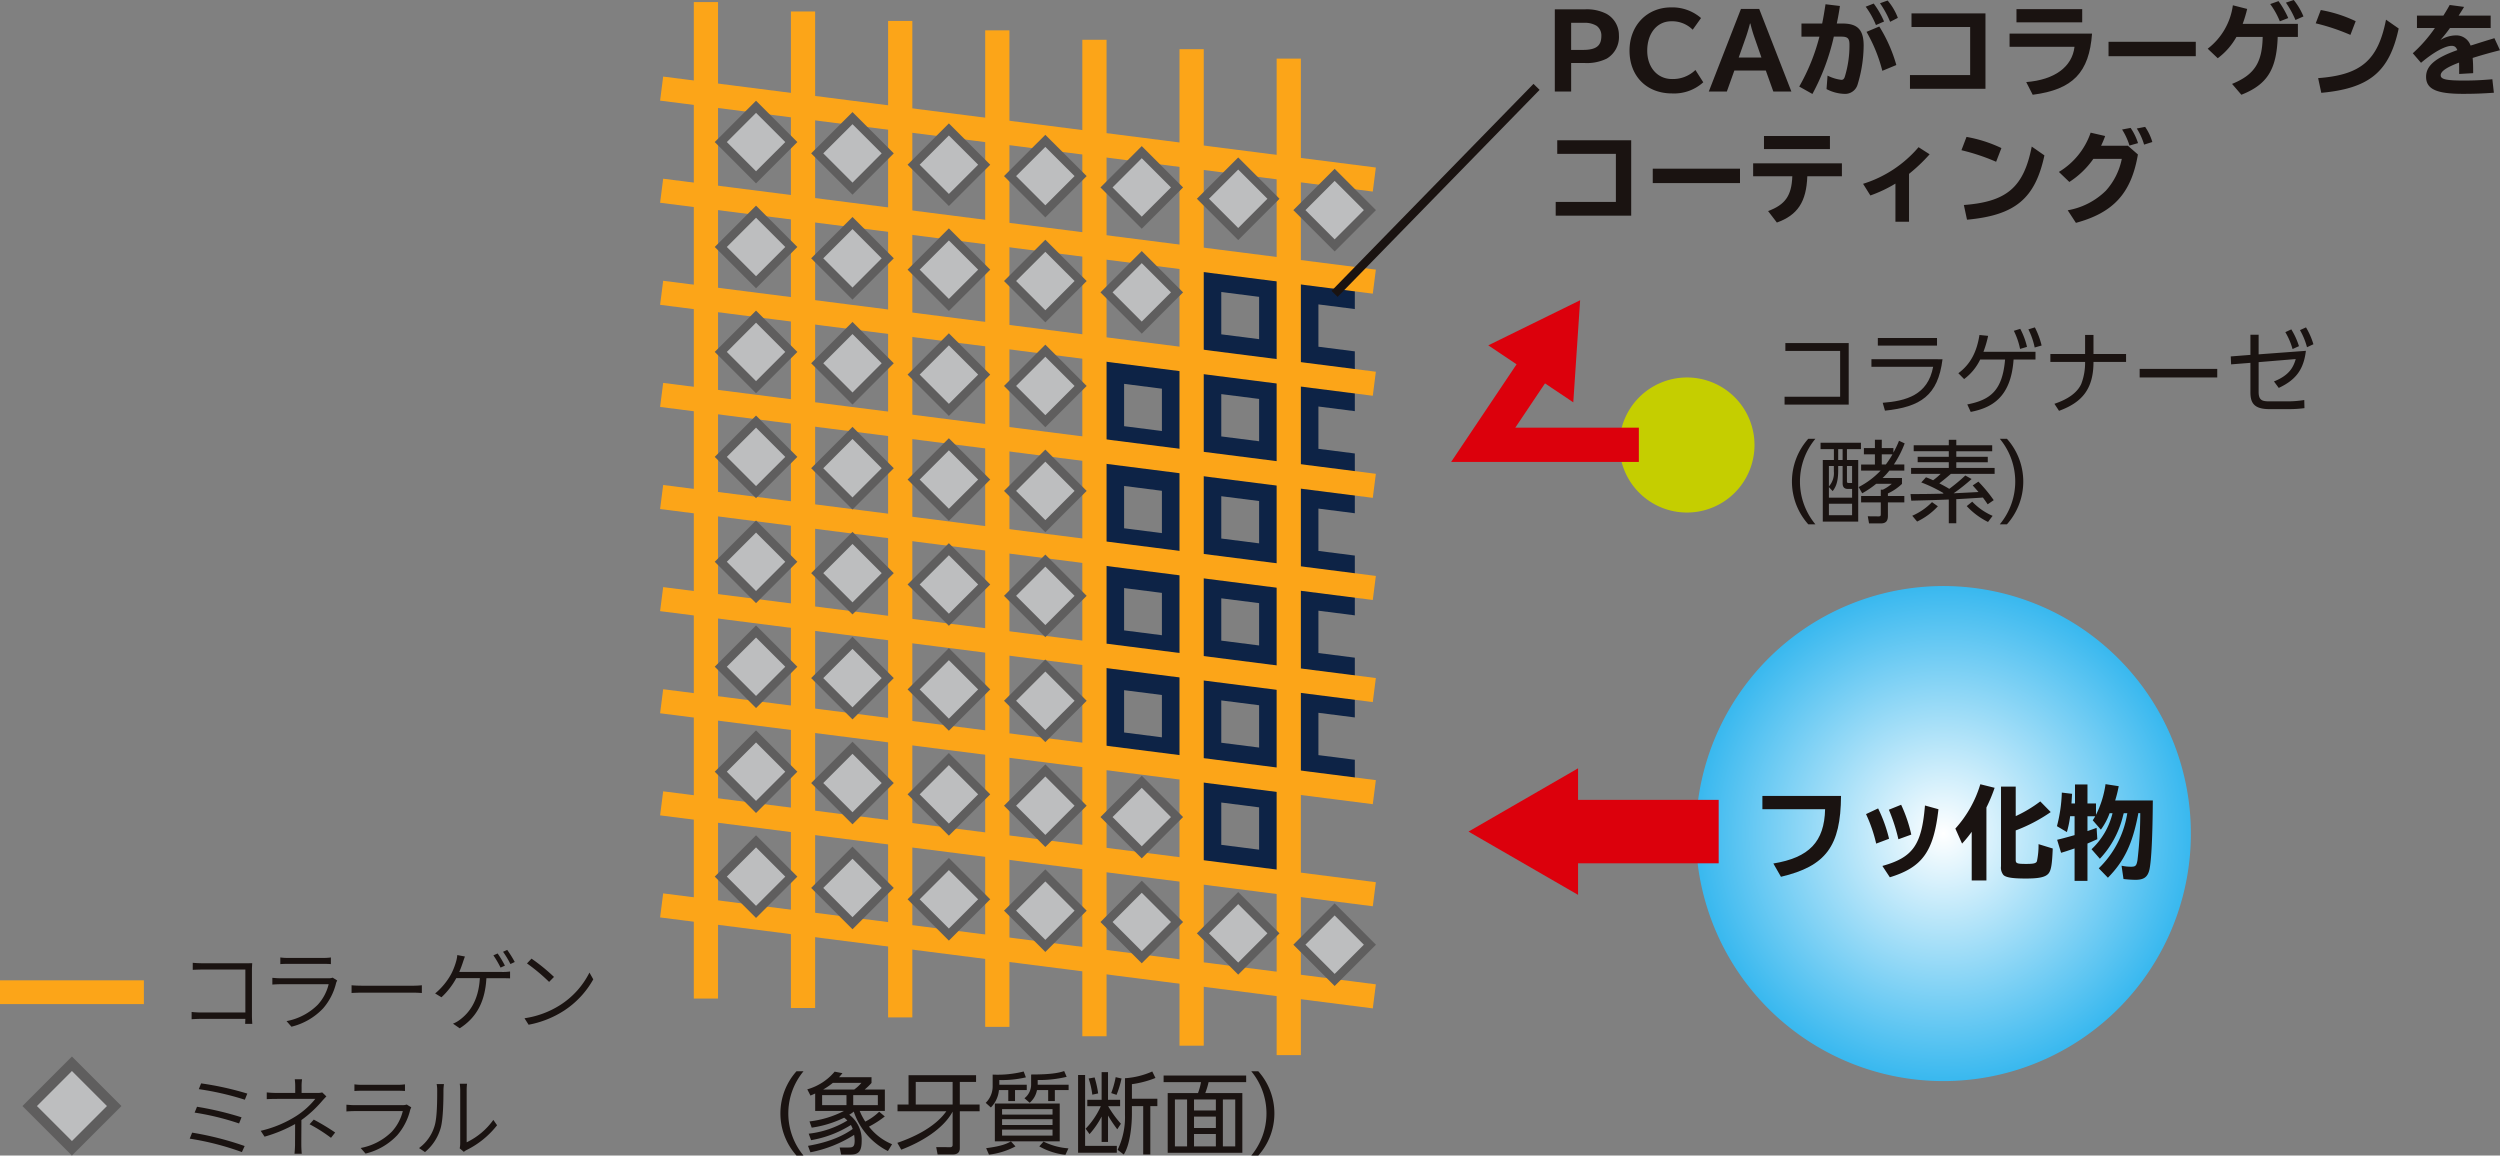 <svg xmlns="http://www.w3.org/2000/svg" xmlns:xlink="http://www.w3.org/1999/xlink" width="540" height="249.597" viewBox="0 0 540 249.597"><rect x="0" y="0" width="540" height="249.597" fill="#808080" stroke="none"/><defs><clipPath id="a"><rect width="56.241" height="145.416" fill="none"/></clipPath><radialGradient id="b" cx="0.5" cy="0.5" r="0.5" gradientTransform="translate(0)" gradientUnits="objectBoundingBox"><stop offset="0" stop-color="#fff"/><stop offset="1" stop-color="#38b8ef"/></radialGradient></defs><g transform="translate(-935.433 -697.733)"><g transform="translate(1104.001 929.077)"><path d="M1000.411,800.361a13.657,13.657,0,0,1,0-18.2h1.516a14.258,14.258,0,0,0,0,18.2Z" transform="translate(-996.938 -782.108)" fill="#1a1311"/><path d="M999.209,798.219c5.029-.88,7.85-2.36,9.656-3.645a4.477,4.477,0,0,0-.386-.863,23.713,23.713,0,0,1-8.6,3.281l-.518-1.4a20.484,20.484,0,0,0,8.348-2.842,4.38,4.38,0,0,0-.691-.614,23.539,23.539,0,0,1-7.005,2.152l-.48-1.346a21.755,21.755,0,0,0,7.449-2.264h-6.221v-3.763c-.595.271-.614.271-1.017.441l-.69-1.343a11.97,11.97,0,0,0,5.912-3.821l1.688.329c-.288.362-.441.537-.729.863h7.005v1.247a11.767,11.767,0,0,1-1.477,1.42h4.358v4.626h-5.432a12.967,12.967,0,0,0,1.209,2.3,12.1,12.1,0,0,0,3-2.13l1.209,1.019a21.116,21.116,0,0,1-3.418,2.2,12.225,12.225,0,0,0,4.993,3.8l-.9,1.48a14.83,14.83,0,0,1-7.373-8.523,6.9,6.9,0,0,1-.978.672,6.743,6.743,0,0,1,2.686,5.6c0,2.439-.729,3.012-2.494,3.012h-1.94l-.326-1.532h1.941c.956,0,1.3-.192,1.3-1.5a7.965,7.965,0,0,0-.115-1.228,27.2,27.2,0,0,1-9.442,3.763Zm8.313-10.96h-5.262v2.171h5.262Zm-2.938-2.648a15.521,15.521,0,0,1-2.091,1.439h6.7a8.157,8.157,0,0,0,1.554-1.439Zm9.713,2.648h-5.317v2.171h5.317Z" transform="translate(-993.251 -782.059)" fill="#1a1311"/><path d="M1006.154,797.08c2.9-1,7.945-3.091,10.576-6.814h-10.538v-1.461h2.379v-6.334h14.586v1.458h-3.51v4.876h4.278v1.461h-4.278v7.885c0,.425-.017,1.441-1.535,1.441h-3.261l-.31-1.592,3.092.019a.45.45,0,0,0,.461-.48v-7.2c-2.014,3.725-6.7,6.547-11.094,8.217Zm3.974-13.15v4.876h7.965V783.93Z" transform="translate(-980.896 -781.57)" fill="#1a1311"/><path d="M1016.056,785.1h5.931v1.151h-2.535v2.382h-1.458v-2.382h-2.017a6.114,6.114,0,0,1-1.746,3.763l-1.113-1a4.97,4.97,0,0,0,1.5-3.511v-2.59a23.008,23.008,0,0,0,6.7-.672l.48,1.266a22.265,22.265,0,0,1-5.739.575Zm-2.842,13.706c3.377-.441,4.435-.962,5.355-1.458l.979,1.072a16.344,16.344,0,0,1-5.72,1.784Zm15.893-1.477h-14.013v-8.159h14.013Zm-1.554-6.95h-10.9v1.17h10.9Zm0,2.171h-10.9v1.247h10.9Zm0,2.245h-10.9v1.3h10.9Zm-3.207-9.694h6.682v1.151h-2.976v2.382h-1.442v-2.382h-2.417a4.729,4.729,0,0,1-1.576,2.746l-1.132-.981a3.684,3.684,0,0,0,1.441-2.916v-2.209c4.048,0,5.835-.3,7.14-.745l.537,1.247a25.511,25.511,0,0,1-6.257.69Zm1.266,12.284a14.47,14.47,0,0,0,5.374,1.458l-.649,1.4a14.662,14.662,0,0,1-5.646-1.825Z" transform="translate(-968.773 -782.143)" fill="#1a1311"/><path d="M1021.916,782.943v15.3h6.852v1.48h-8.37V782.943Zm6.948,11.728a32.829,32.829,0,0,1-2-2.974v5.7h-1.381V791.91a18.338,18.338,0,0,1-2.612,3.8l-.841-1.17a17.039,17.039,0,0,0,3.28-4.856h-2.919V788.3h3.092v-5.986h1.381V788.3h2.612v1.384H1026.9a23.154,23.154,0,0,0,2.746,3.782Zm-5.394-7.485a17.426,17.426,0,0,0-.787-3.492l1.285-.23a22.907,22.907,0,0,1,.768,3.453Zm4.086-.345a19.582,19.582,0,0,0,.962-3.434l1.266.288a21.387,21.387,0,0,1-1.074,3.533Zm4.473,1.228h5.493v1.595H1036V800.1h-1.535V789.663h-2.439v1.708c0,2.65-.46,6.816-1.765,8.735l-1.324-1a16.241,16.241,0,0,0,1.592-7.564v-7.907a17.318,17.318,0,0,0,5.893-1.458l.691,1.4a21.265,21.265,0,0,1-5.087,1.343Z" transform="translate(-956.101 -782.082)" fill="#1a1311"/><path d="M1044.972,783.921h-8.121a15.524,15.524,0,0,1-.713,2.36h8.006v12.9h-16.123v-12.9h6.544a13.182,13.182,0,0,0,.652-2.36h-8.08V782.5h17.833Zm-12.766,3.744h-2.628V797.8h2.628Zm6.218,0h-4.719v2.379h4.719Zm0,3.7h-4.719v2.458h4.719Zm0,3.763h-4.719V797.8h4.719Zm4.185-7.466h-2.669V797.8h2.669Z" transform="translate(-944.366 -781.523)" fill="#1a1311"/><path d="M1034.048,800.361a14.259,14.259,0,0,0,0-18.2h1.516a13.65,13.65,0,0,1,0,18.2Z" transform="translate(-932.34 -782.108)" fill="#1a1311"/></g><g transform="translate(1078.015 697.733)"><g transform="translate(93.818 51.016)"><g clip-path="url(#a)"><g transform="translate(0.001 4.786)"><path d="M1035.75,725.367l8.171,1.041v9.14l-8.171-1.041v-9.14m-6.4-7.274v22.052l20.977,2.678V720.768l-20.977-2.675Z" transform="translate(-1008.354 -718.093)" fill="#0d2346"/><path d="M1035.75,733.413l8.171,1.044v9.14l-8.171-1.044v-9.14m-6.4-7.274v22.055l20.977,2.678V728.817l-20.977-2.678Z" transform="translate(-1008.354 -704.087)" fill="#0d2346"/><path d="M1035.75,741.46l8.171,1.041v9.14l-8.171-1.042v-9.14m-6.4-7.274v22.055l20.977,2.675V736.864l-20.977-2.678Z" transform="translate(-1008.354 -690.08)" fill="#0d2346"/><path d="M1035.75,749.507l8.171,1.041v9.14l-8.171-1.041v-9.14m-6.4-7.274v22.055l20.977,2.675V744.908l-20.977-2.675Z" transform="translate(-1008.354 -676.072)" fill="#0d2346"/><path d="M1035.75,757.554l8.171,1.041v9.14l-8.171-1.041v-9.14m-6.4-7.274v22.052l20.977,2.677V752.955l-20.977-2.675Z" transform="translate(-1008.354 -662.065)" fill="#0d2346"/><path d="M1028.093,732.606l8.167,1.041v9.14l-8.167-1.041v-9.14m-6.405-7.274v22.052l20.978,2.678V728.007l-20.978-2.675Z" transform="translate(-1021.688 -705.492)" fill="#0d2346"/><path d="M1028.093,740.652l8.167,1.044v9.14l-8.167-1.044v-9.14m-6.405-7.274v22.054l20.978,2.678V736.055l-20.978-2.677Z" transform="translate(-1021.688 -691.486)" fill="#0d2346"/><path d="M1028.093,748.7l8.167,1.041v9.143l-8.167-1.044V748.7m-6.405-7.274v22.055l20.978,2.675V744.1l-20.978-2.678Z" transform="translate(-1021.688 -677.479)" fill="#0d2346"/><path d="M1028.093,756.746l8.167,1.042v9.14l-8.167-1.041v-9.14m-6.405-7.274v22.055l20.978,2.675V752.147l-20.978-2.675Z" transform="translate(-1021.688 -663.471)" fill="#0d2346"/><path d="M1035.75,765.6l8.171,1.044v9.14l-8.171-1.044V765.6m-6.4-7.271v22.052l20.977,2.678V761l-20.977-2.675Z" transform="translate(-1008.354 -648.057)" fill="#0d2346"/><path d="M1043.407,726.343l8.167,1.042v9.14l-8.167-1.042v-9.14M1037,719.069v22.055l20.977,2.675V721.744L1037,719.069Z" transform="translate(-995.031 -716.394)" fill="#0d2346"/><path d="M1043.407,734.39l8.167,1.042v9.14l-8.167-1.042v-9.14M1037,727.116v22.052l20.977,2.678V729.791L1037,727.116Z" transform="translate(-995.031 -702.386)" fill="#0d2346"/><path d="M1043.407,742.434l8.167,1.044v9.14l-8.167-1.042v-9.143M1037,735.163v22.052l20.977,2.678V737.838L1037,735.163Z" transform="translate(-995.031 -688.379)" fill="#0d2346"/><path d="M1043.407,750.483l8.167,1.042v9.143l-8.167-1.044v-9.14M1037,743.209v22.054l20.977,2.678V745.887L1037,743.209Z" transform="translate(-995.031 -674.373)" fill="#0d2346"/><path d="M1043.407,758.53l8.167,1.041v9.14l-8.167-1.042v-9.14M1037,751.256V773.31l20.977,2.675V753.934L1037,751.256Z" transform="translate(-995.031 -660.366)" fill="#0d2346"/></g></g></g><path d="M1069.084,797.387a53.466,53.466,0,1,1,53.463,53.466A53.466,53.466,0,0,1,1069.084,797.387Z" transform="translate(-845.367 -617.336)" fill="url(#b)"/><g transform="translate(0 0.448)"><g transform="translate(0 16.094)"><rect width="5.235" height="155.188" transform="translate(0 5.193) rotate(-82.728)" fill="#fca518"/><rect width="5.235" height="155.188" transform="translate(0 27.252) rotate(-82.73)" fill="#fca518"/><rect width="5.235" height="155.188" transform="translate(0 49.301) rotate(-82.728)" fill="#fca518"/><rect width="5.235" height="155.187" transform="translate(0 71.36) rotate(-82.732)" fill="#fca518"/><rect width="5.235" height="155.188" transform="translate(0 93.409) rotate(-82.728)" fill="#fca518"/><rect width="5.235" height="155.188" transform="translate(0 115.466) rotate(-82.728)" fill="#fca518"/><rect width="5.235" height="155.188" transform="translate(0 137.523) rotate(-82.73)" fill="#fca518"/><rect width="5.235" height="155.187" transform="translate(0 159.577) rotate(-82.732)" fill="#fca518"/><rect width="5.235" height="155.189" transform="translate(0 181.623) rotate(-82.727)" fill="#fca518"/></g><rect width="5.235" height="215.242" transform="translate(7.277)" fill="#fca518"/><rect width="5.235" height="215.248" transform="translate(28.255 2.031)" fill="#fca518"/><rect width="5.235" height="215.237" transform="translate(49.249 4.074)" fill="#fca518"/><rect width="5.235" height="215.248" transform="translate(70.222 6.105)" fill="#fca518"/><rect width="5.235" height="215.24" transform="translate(91.2 8.145)" fill="#fca518"/><rect width="5.235" height="215.245" transform="translate(112.192 10.176)" fill="#fca518"/><rect width="5.235" height="215.242" transform="translate(133.173 12.213)" fill="#fca518"/></g><g transform="translate(136.779 36.463)"><rect width="10.773" height="10.773" transform="translate(1.303 8.919) rotate(-44.974)" fill="#bdbebf"/><path d="M1046.284,728.885l-8.921-8.927,8.921-8.921,8.924,8.921Zm-6.309-8.927,6.309,6.315,6.312-6.315-6.312-6.309Z" transform="translate(-1037.363 -711.037)" fill="#5f5e5e"/><g transform="translate(0 158.663)"><rect width="10.774" height="10.774" transform="translate(1.303 8.925) rotate(-44.987)" fill="#bdbebf"/><path d="M1046.284,786.778l-8.921-8.921,8.921-8.929,8.924,8.929Zm-6.309-8.921,6.309,6.309,6.312-6.309-6.312-6.317Z" transform="translate(-1037.363 -768.928)" fill="#5f5e5e"/></g></g><g transform="translate(115.944 34.01)"><rect width="10.774" height="10.774" transform="translate(1.307 8.924) rotate(-45)" fill="#bdbebf"/><path d="M1038.687,727.992l-8.926-8.926,8.926-8.924,8.921,8.924Zm-6.315-8.926,6.315,6.315,6.309-6.315-6.309-6.312Z" transform="translate(-1029.761 -710.142)" fill="#5f5e5e"/><g transform="translate(0 158.665)"><rect width="10.772" height="10.772" transform="translate(1.308 8.93) rotate(-45.028)" fill="#bdbebf"/><path d="M1038.687,785.882l-8.926-8.921,8.926-8.926,8.921,8.926Zm-6.315-8.921,6.315,6.309,6.309-6.309-6.309-6.315Z" transform="translate(-1029.761 -768.034)" fill="#5f5e5e"/></g></g><g transform="translate(95.115 31.562)"><rect width="10.771" height="10.771" transform="translate(1.307 8.924) rotate(-45.001)" fill="#bdbebf"/><path d="M1031.082,727.094l-8.921-8.921,8.921-8.924,8.926,8.924Zm-6.307-8.921,6.307,6.309,6.314-6.309-6.314-6.312Z" transform="translate(-1022.161 -709.249)" fill="#5f5e5e"/><g transform="translate(0 22.666)"><rect width="10.772" height="10.772" transform="translate(1.306 8.921) rotate(-44.987)" fill="#bdbebf"/><path d="M1031.082,735.364l-8.921-8.924,8.921-8.921,8.926,8.921Zm-6.307-8.924,6.307,6.312,6.314-6.312-6.314-6.309Z" transform="translate(-1022.161 -717.519)" fill="#5f5e5e"/></g><g transform="translate(0 136)"><rect width="10.773" height="10.773" transform="translate(1.306 8.921) rotate(-44.986)" fill="#bdbebf"/><path d="M1031.082,776.718l-8.921-8.924,8.921-8.924,8.926,8.924Zm-6.307-8.924,6.307,6.312,6.314-6.312-6.314-6.312Z" transform="translate(-1022.161 -758.871)" fill="#5f5e5e"/></g><g transform="translate(0 158.665)"><rect width="10.774" height="10.774" transform="translate(1.305 8.923) rotate(-44.987)" fill="#bdbebf"/><path d="M1031.082,784.988l-8.921-8.921,8.921-8.927,8.926,8.927Zm-6.307-8.921,6.307,6.309,6.314-6.309-6.314-6.315Z" transform="translate(-1022.161 -767.141)" fill="#5f5e5e"/></g></g><g transform="translate(74.283 29.115)"><rect width="10.774" height="10.774" transform="translate(1.308 8.921) rotate(-45.014)" fill="#bdbebf"/><path d="M1023.487,726.2l-8.927-8.924,8.927-8.915,8.929,8.915Zm-6.315-8.924,6.315,6.312,6.315-6.312-6.315-6.3Z" transform="translate(-1014.56 -708.356)" fill="#5f5e5e"/><g transform="translate(0 22.666)"><rect width="10.774" height="10.774" transform="translate(1.308 8.923) rotate(-45.014)" fill="#bdbebf"/><path d="M1023.487,734.471l-8.927-8.924,8.927-8.921,8.929,8.921Zm-6.315-8.924,6.315,6.312,6.315-6.312-6.315-6.309Z" transform="translate(-1014.56 -716.626)" fill="#5f5e5e"/></g><g transform="translate(0 45.329)"><rect width="10.775" height="10.775" transform="translate(1.307 8.923) rotate(-45.014)" fill="#bdbebf"/><path d="M1023.487,742.737l-8.927-8.921,8.927-8.921,8.929,8.921Zm-6.315-8.921,6.315,6.309,6.315-6.309-6.315-6.309Z" transform="translate(-1014.56 -724.895)" fill="#5f5e5e"/></g><g transform="translate(0 67.994)"><rect width="10.775" height="10.775" transform="translate(1.307 8.928) rotate(-45.026)" fill="#bdbebf"/><path d="M1023.487,751.013l-8.927-8.921,8.927-8.926,8.929,8.926Zm-6.315-8.921,6.315,6.309,6.315-6.309-6.315-6.315Z" transform="translate(-1014.56 -733.165)" fill="#5f5e5e"/></g><g transform="translate(0 90.666)"><rect width="10.775" height="10.775" transform="translate(1.307 8.917) rotate(-44.986)" fill="#bdbebf"/><path d="M1023.487,759.282l-8.927-8.927,8.927-8.918,8.929,8.918Zm-6.315-8.927,6.315,6.315,6.315-6.315-6.315-6.306Z" transform="translate(-1014.56 -741.437)" fill="#5f5e5e"/></g><g transform="translate(0 113.328)"><rect width="10.775" height="10.775" transform="translate(1.307 8.926) rotate(-45.014)" fill="#bdbebf"/><path d="M1023.487,767.554l-8.927-8.924,8.927-8.924,8.929,8.924Zm-6.315-8.924,6.315,6.312,6.315-6.312-6.315-6.312Z" transform="translate(-1014.56 -749.706)" fill="#5f5e5e"/></g><g transform="translate(0 135.994)"><rect width="10.775" height="10.775" transform="translate(1.307 8.928) rotate(-45.026)" fill="#bdbebf"/><path d="M1023.487,775.821l-8.927-8.921,8.927-8.924,8.929,8.924Zm-6.315-8.921,6.315,6.309,6.315-6.309-6.315-6.312Z" transform="translate(-1014.56 -757.976)" fill="#5f5e5e"/></g><g transform="translate(0 158.665)"><rect width="10.774" height="10.774" transform="translate(1.308 8.925) rotate(-45.026)" fill="#bdbebf"/><path d="M1023.487,784.09l-8.927-8.918,8.927-8.924,8.929,8.924Zm-6.315-8.918,6.315,6.306,6.315-6.306-6.315-6.312Z" transform="translate(-1014.56 -766.248)" fill="#5f5e5e"/></g></g><g transform="translate(53.453 26.659)"><rect width="10.774" height="10.774" transform="translate(1.307 8.922) rotate(-44.999)" fill="#bdbebf"/><path d="M1015.881,725.3l-8.921-8.921,8.921-8.924,8.934,8.924Zm-6.309-8.921,6.309,6.309,6.323-6.309-6.323-6.312Z" transform="translate(-1006.96 -707.46)" fill="#5f5e5e"/><g transform="translate(0 22.668)"><rect width="10.775" height="10.775" transform="translate(1.306 8.921) rotate(-44.986)" fill="#bdbebf"/><path d="M1015.881,733.576l-8.921-8.924,8.921-8.921,8.934,8.921Zm-6.309-8.924,6.309,6.312,6.323-6.312-6.323-6.309Z" transform="translate(-1006.96 -715.731)" fill="#5f5e5e"/></g><g transform="translate(0 45.331)"><rect width="10.776" height="10.776" transform="translate(1.305 8.921) rotate(-44.972)" fill="#bdbebf"/><path d="M1015.881,741.85l-8.921-8.927,8.921-8.924,8.934,8.924Zm-6.309-8.927,6.309,6.315,6.323-6.315-6.323-6.312Z" transform="translate(-1006.96 -724)" fill="#5f5e5e"/></g><g transform="translate(0 68)"><rect width="10.774" height="10.774" transform="matrix(0.707, -0.707, 0.707, 0.707, 1.307, 8.926)" fill="#bdbebf"/><path d="M1015.881,750.113l-8.921-8.915,8.921-8.927,8.934,8.927Zm-6.309-8.915,6.309,6.3,6.323-6.3-6.323-6.315Z" transform="translate(-1006.96 -732.271)" fill="#5f5e5e"/></g><g transform="translate(0 90.668)"><rect width="10.775" height="10.775" transform="translate(1.306 8.92) rotate(-44.986)" fill="#bdbebf"/><path d="M1015.881,758.387l-8.921-8.924,8.921-8.921,8.934,8.921Zm-6.309-8.924,6.309,6.312,6.323-6.312-6.323-6.309Z" transform="translate(-1006.96 -740.542)" fill="#5f5e5e"/></g><g transform="translate(0 113.331)"><rect width="10.776" height="10.776" transform="translate(1.305 8.924) rotate(-44.986)" fill="#bdbebf"/><path d="M1015.881,766.661l-8.921-8.924,8.921-8.927,8.934,8.927Zm-6.309-8.924,6.309,6.312,6.323-6.312-6.323-6.315Z" transform="translate(-1006.96 -748.811)" fill="#5f5e5e"/></g><g transform="translate(0 136.002)"><rect width="10.774" height="10.774" transform="translate(1.307 8.919) rotate(-44.986)" fill="#bdbebf"/><path d="M1015.881,774.928,1006.96,766l8.921-8.921,8.934,8.921ZM1009.572,766l6.309,6.312L1022.2,766l-6.323-6.309Z" transform="translate(-1006.96 -757.083)" fill="#5f5e5e"/></g><g transform="translate(0 158.668)"><rect width="10.775" height="10.775" transform="translate(1.306 8.92) rotate(-44.985)" fill="#bdbebf"/><path d="M1015.881,783.2l-8.921-8.924,8.921-8.921,8.934,8.921Zm-6.309-8.924,6.309,6.312,6.323-6.312-6.323-6.309Z" transform="translate(-1006.96 -765.353)" fill="#5f5e5e"/></g></g><g transform="translate(32.629 24.209)"><rect width="10.773" height="10.773" transform="translate(1.306 8.922) rotate(-45)" fill="#bdbebf"/><path d="M1008.289,724.414l-8.927-8.929,8.927-8.918,8.918,8.918Zm-6.315-8.929,6.315,6.317,6.306-6.317-6.306-6.3Z" transform="translate(-999.362 -706.566)" fill="#5f5e5e"/><g transform="translate(0 22.663)"><rect width="10.773" height="10.773" transform="matrix(0.707, -0.707, 0.707, 0.707, 1.306, 8.926)" fill="#bdbebf"/><path d="M1008.289,732.685l-8.927-8.927,8.927-8.924,8.918,8.924Zm-6.315-8.927,6.315,6.315,6.306-6.315-6.306-6.312Z" transform="translate(-999.362 -714.835)" fill="#5f5e5e"/></g><g transform="translate(0 45.334)"><rect width="10.774" height="10.774" transform="translate(1.305 8.926) rotate(-45.014)" fill="#bdbebf"/><path d="M1008.289,740.954l-8.927-8.924,8.927-8.924,8.918,8.924Zm-6.315-8.924,6.315,6.312,6.306-6.312-6.306-6.312Z" transform="translate(-999.362 -723.107)" fill="#5f5e5e"/></g><g transform="translate(0 67.997)"><rect width="10.775" height="10.775" transform="translate(1.304 8.93) rotate(-45.014)" fill="#bdbebf"/><path d="M1008.289,749.229l-8.927-8.924,8.927-8.929,8.918,8.929Zm-6.315-8.924,6.315,6.312,6.306-6.312-6.306-6.317Z" transform="translate(-999.362 -731.376)" fill="#5f5e5e"/></g><g transform="translate(0 90.671)"><rect width="10.77" height="10.77" transform="translate(1.308 8.923) rotate(-45.026)" fill="#bdbebf"/><path d="M1008.289,757.488l-8.927-8.921,8.927-8.918,8.918,8.918Zm-6.315-8.921,6.315,6.309,6.306-6.309-6.306-6.306Z" transform="translate(-999.362 -739.649)" fill="#5f5e5e"/></g><g transform="translate(0 113.334)"><rect width="10.771" height="10.771" transform="translate(1.307 8.927) rotate(-45.026)" fill="#bdbebf"/><path d="M1008.289,765.763l-8.927-8.921,8.927-8.924,8.918,8.924Zm-6.315-8.921,6.315,6.309,6.306-6.309-6.306-6.312Z" transform="translate(-999.362 -747.918)" fill="#5f5e5e"/></g><g transform="translate(0 136)"><rect width="10.772" height="10.772" transform="translate(1.306 8.928) rotate(-45.028)" fill="#bdbebf"/><path d="M1008.289,774.033l-8.927-8.918,8.927-8.927,8.918,8.927Zm-6.315-8.918,6.315,6.306,6.306-6.306-6.306-6.315Z" transform="translate(-999.362 -756.188)" fill="#5f5e5e"/></g><g transform="translate(0 158.665)"><rect width="10.773" height="10.773" transform="translate(1.306 8.923) rotate(-45)" fill="#bdbebf"/><path d="M1008.289,782.305l-8.927-8.926,8.927-8.921,8.918,8.921Zm-6.315-8.926,6.315,6.315,6.306-6.315-6.306-6.309Z" transform="translate(-999.362 -764.458)" fill="#5f5e5e"/></g></g><g transform="translate(11.8 21.759)"><rect width="10.773" height="10.773" transform="translate(1.304 8.922) rotate(-44.987)" fill="#bdbebf"/><path d="M1000.683,723.52l-8.921-8.924,8.921-8.924,8.926,8.924Zm-6.309-8.924,6.309,6.312L1007,714.6l-6.315-6.312Z" transform="translate(-991.762 -705.672)" fill="#5f5e5e"/><g transform="translate(0 22.663)"><rect width="10.774" height="10.774" transform="translate(1.303 8.923) rotate(-44.974)" fill="#bdbebf"/><path d="M1000.683,731.791l-8.921-8.926,8.921-8.924,8.926,8.924Zm-6.309-8.926,6.309,6.314,6.315-6.314-6.315-6.309Z" transform="translate(-991.762 -713.941)" fill="#5f5e5e"/></g><g transform="translate(0 45.331)"><rect width="10.772" height="10.772" transform="translate(1.304 8.923) rotate(-44.987)" fill="#bdbebf"/><path d="M1000.683,740.06l-8.921-8.924,8.921-8.924,8.926,8.924Zm-6.309-8.924,6.309,6.312,6.315-6.312-6.315-6.312Z" transform="translate(-991.762 -722.212)" fill="#5f5e5e"/></g><g transform="translate(0 68)"><rect width="10.772" height="10.772" transform="translate(1.304 8.926) rotate(-45.001)" fill="#bdbebf"/><path d="M1000.683,748.328l-8.921-8.918,8.921-8.926,8.926,8.926Zm-6.309-8.918,6.309,6.307,6.315-6.307-6.315-6.312Z" transform="translate(-991.762 -730.483)" fill="#5f5e5e"/></g><g transform="translate(0 90.668)"><rect width="10.773" height="10.773" transform="translate(1.304 8.917) rotate(-44.974)" fill="#bdbebf"/><path d="M1000.683,756.6l-8.921-8.929,8.921-8.918,8.926,8.918Zm-6.309-8.929,6.309,6.317,6.315-6.317-6.315-6.306Z" transform="translate(-991.762 -738.754)" fill="#5f5e5e"/></g><g transform="translate(0 113.334)"><rect width="10.771" height="10.771" transform="translate(1.305 8.92) rotate(-44.986)" fill="#bdbebf"/><path d="M1000.683,764.869l-8.921-8.926,8.921-8.918,8.926,8.918Zm-6.309-8.926,6.309,6.314,6.315-6.314-6.315-6.3Z" transform="translate(-991.762 -747.024)" fill="#5f5e5e"/></g><g transform="translate(0 136)"><rect width="10.772" height="10.772" transform="translate(1.304 8.925) rotate(-45.001)" fill="#bdbebf"/><path d="M1000.683,773.142l-8.921-8.921,8.921-8.927,8.926,8.927Zm-6.309-8.921,6.309,6.309,6.315-6.309-6.315-6.315Z" transform="translate(-991.762 -755.294)" fill="#5f5e5e"/></g><g transform="translate(0 158.665)"><rect width="10.775" height="10.775" transform="translate(1.302 8.925) rotate(-44.987)" fill="#bdbebf"/><path d="M1000.683,781.414l-8.921-8.924,8.921-8.926,8.926,8.926Zm-6.309-8.924,6.309,6.312L1007,772.49l-6.315-6.314Z" transform="translate(-991.762 -763.564)" fill="#5f5e5e"/></g></g><g transform="translate(238.095 169.379)"><path d="M1091.314,760.462c-.066,10.87-3.267,15.164-12.975,17.464l-1.642-2.87c7.734-1.272,11.023-4.69,11.177-11.725H1074.33v-2.869Z" transform="translate(-1074.33 -757.919)" fill="#1a1311"/><path d="M1084.69,769.552a31.678,31.678,0,0,0-2.192-6.378l2.609-1.228a31.554,31.554,0,0,1,2.365,6.553Zm1.338,4.821c6.6-1.839,8.5-4.514,9.2-13.059l2.913.808c-1.031,9.141-3.462,12.536-10.5,14.7Zm3.461-5.764a37.925,37.925,0,0,0-2.061-6.378l2.653-1.074a30.991,30.991,0,0,1,2.193,6.444Z" transform="translate(-1060.112 -756.709)" fill="#1a1311"/><path d="M1096.247,780.316h-3.177v-10.5a27.119,27.119,0,0,1-2.083,2.543l-1.45-3.245a24.935,24.935,0,0,0,5.394-9.576l3.089.767a33.963,33.963,0,0,1-1.773,4.251Zm6.331-13.893a28.309,28.309,0,0,0,5.3-3.176l2.259,2.3a34.839,34.839,0,0,1-7.562,3.969v6.375c0,.745.285.855,2.256.855,1.644,0,2.127-.132,2.324-.57a16.515,16.515,0,0,0,.35-3.7l3.067.943c-.132,3.286-.326,4.6-.853,5.325-.636.833-1.973,1.159-4.952,1.159-2.872,0-4.275-.216-4.845-.765a2.5,2.5,0,0,1-.524-1.885v-17.2h3.177Z" transform="translate(-1047.857 -759.52)" fill="#1a1311"/><path d="M1115.079,765.977v.066c-1.23,6.4-2.982,10.08-6.531,13.7l-1.974-2.036a21.026,21.026,0,0,0,6.115-11.659l.044-.241h-.768c-.044.176-.131.441-.2.746a20.5,20.5,0,0,1-4.952,9.094l-1.8-2.061a15.719,15.719,0,0,0,4.533-7.778h-.633a13.791,13.791,0,0,1-1.886,3.549l-1.754-2.015c.285-.46.394-.614.526-.877h-1.667v3.2c.614-.2,1.34-.46,1.973-.7l.153,2.453c-.921.417-1.074.483-2.127.943v8.063h-2.782v-7.011c-1.817.611-1.927.655-2.916.943l-.852-2.807c1.2-.285,2.543-.658,3.768-1.009V766.46h-.964a21.544,21.544,0,0,1-.7,3.421l-2.146-1.272a32.066,32.066,0,0,0,1.052-7.255l2.214.263c-.047.7-.09,1.554-.134,2.083h.767v-4.1h2.694v4.1h1.842v2.453a21.137,21.137,0,0,0,2.058-6.619l2.85.438a26.985,26.985,0,0,1-.768,3.089h8.132c-.047,7.63-.307,12.975-.724,14.9-.375,1.623-1.184,2.234-3.023,2.234a22.927,22.927,0,0,1-2.587-.175l-.417-2.87a9.853,9.853,0,0,0,2,.219c1.03,0,1.228-.2,1.444-1.447a86.485,86.485,0,0,0,.595-10.124h-.419Z" transform="translate(-1033.915 -759.534)" fill="#1a1311"/></g><g transform="translate(174.614 165.957)"><rect width="34.371" height="13.704" transform="translate(19.668 6.814)" fill="#dc000c"/><path d="M1074.833,758.285l-23.666,13.665,23.666,13.666Z" transform="translate(-1051.168 -758.285)" fill="#dc000c"/></g><g transform="translate(193.254)"><path d="M1064.476,698.469a9.381,9.381,0,0,1,4.645.962,5.259,5.259,0,0,1,2.7,4.648,5.434,5.434,0,0,1-2.606,5.018,9.729,9.729,0,0,1-4.867.962H1061.5v6.158h-3.527V698.469Zm-2.979,8.765h2.519c2.872,0,4.012-.852,4.012-3.045a2.583,2.583,0,0,0-1.009-2.149,4.831,4.831,0,0,0-2.716-.658H1061.5Z" transform="translate(-1057.969 -696.452)" fill="#1a1311"/><path d="M1079.789,714.491a9.387,9.387,0,0,1-6.75,2.409c-5.479,0-9.181-3.727-9.181-9.247,0-5.435,3.771-9.338,8.984-9.338a9.471,9.471,0,0,1,6.465,2.3l-1.8,2.521a6.271,6.271,0,0,0-4.621-1.82c-3.069,0-5.2,2.587-5.2,6.356,0,3.593,2.193,6.115,5.347,6.115a6.987,6.987,0,0,0,5.062-1.951Z" transform="translate(-1047.719 -696.718)" fill="#1a1311"/><path d="M1080.995,698.437l6.948,17.837h-3.9l-1.623-4.536h-6.794l-1.62,4.536h-3.9l6.945-17.837Zm-1.05,6.09a28.9,28.9,0,0,1-.855-2.935H1079c-.178.724-.592,2.146-.877,2.935l-1.557,4.407h4.909Z" transform="translate(-1036.842 -696.507)" fill="#1a1311"/><path d="M1082.186,702.745c.285-1.381.482-2.606.724-4.166l3.11.375c-.175,1.206-.348,2.214-.677,3.79h1.225c3.286,0,4.58,1.359,4.58,4.8a29.315,29.315,0,0,1-1.315,8.392,2.8,2.8,0,0,1-2.867,2,8.823,8.823,0,0,1-3.837-1.031l.219-2.914a9.089,9.089,0,0,0,2.979.918c.351,0,.548-.151.724-.589a22.944,22.944,0,0,0,1.031-6.97c0-1.4-.373-1.776-1.8-1.776h-1.579a48.082,48.082,0,0,1-4.621,12.383l-2.85-1.6a43.146,43.146,0,0,0,4.363-10.782h-3.881v-2.826Zm11.615.329a17.816,17.816,0,0,0-2.215-3.966l1.733-.68a18.6,18.6,0,0,1,2.233,3.878Zm1.381,9.883a33.249,33.249,0,0,0-3.417-8.417l2.757-1.159a32.218,32.218,0,0,1,3.683,8.326Zm1.686-10.585a20.72,20.72,0,0,0-2.19-4.01l1.644-.589a12.464,12.464,0,0,1,2.212,3.747Z" transform="translate(-1024.434 -697.661)" fill="#1a1311"/><path d="M1102.268,698.788v16.285h-16.307v-2.963h13V701.723H1086.29v-2.935Z" transform="translate(-1009.243 -695.896)" fill="#1a1311"/><path d="M1111.625,703.736c-.614,8.436-4.163,12.095-12.818,13.213l-1.4-2.741c6.115-.482,9.927-3.264,10.431-7.625H1093.81v-2.848Zm-2.124-5.284v2.85h-14.2v-2.85Z" transform="translate(-995.58 -696.481)" fill="#1a1311"/><path d="M1120.455,701.027v3.111H1101.61v-3.111Z" transform="translate(-982.003 -691.999)" fill="#1a1311"/><path d="M1124.546,705.711c-.241,7.055-2.258,10.278-7.847,12.49l-2.014-2.343c4.821-1.974,6.506-4.558,6.616-10.146h-5.674a14.587,14.587,0,0,1-4.034,4.6l-2.168-2.058a14.2,14.2,0,0,0,5.435-9.379l3.089.789a27.916,27.916,0,0,1-.965,3.22h11.922v2.828Zm.46-3.376a17.088,17.088,0,0,0-2.083-3.725l1.8-.636a20.263,20.263,0,0,1,2.1,3.659Zm3.374-.282a20.261,20.261,0,0,0-2.061-3.749l1.689-.57a14.2,14.2,0,0,1,2.1,3.549Z" transform="translate(-968.397 -697.733)" fill="#1a1311"/><path d="M1125.431,703.893a45.042,45.042,0,0,0-7.493-2.5l1.094-2.872a29.267,29.267,0,0,1,7.54,2.412Zm-6.97,9.338c9.294-.7,12.931-3.837,14.663-12.624l2.738,1.908c-2.014,9.357-6.312,12.928-16.721,13.893Z" transform="translate(-953.58 -696.356)" fill="#1a1311"/><path d="M1132.188,700.424c.68-1.093,1.031-1.686,1.359-2.3l3.111.414c-.282.482-.436.726-1.093,1.754l-.088.131h6.926V703.1h-8.79a30.887,30.887,0,0,1-2.08,2.609,6.365,6.365,0,0,1,3.264-1.009,3.25,3.25,0,0,1,3.264,2.19l.526-.153,1.381-.439,1.4-.438,1.445-.439.394-.131,1.206,2.609c-2.584.658-4.141,1.118-5.9,1.666.088,1.006.109,1.754.109,3.286l-3.026.176v-.2c0-1.228,0-1.535-.019-2.258-2.719,1.03-3.969,1.886-3.969,2.741,0,.874,1.209,1.137,5.04,1.137,2.171,0,3.925-.085,6.117-.282l.329,2.913c-2.481.175-4.276.241-6.688.241-5.719,0-7.953-1.031-7.953-3.684,0-2.387,2.017-4.1,6.75-5.761-.285-.68-.614-.921-1.225-.921-1.428,0-3.925,1.381-6.619,3.661l-1.776-2.061a30.906,30.906,0,0,0,4.777-5.457h-3.881v-2.675Z" transform="translate(-940.253 -697.051)" fill="#1a1311"/><path d="M1074.347,708.788v16.285H1058.04v-2.963h13V711.723h-12.667v-2.935Z" transform="translate(-1057.845 -678.489)" fill="#1a1311"/><path d="M1084.534,711.027v3.111h-18.845v-3.111Z" transform="translate(-1044.531 -674.592)" fill="#1a1311"/><path d="M1092.775,714.35v2.8H1085.3c-.195,5.523-2.1,8.395-6.572,9.993l-1.9-2.478c3.722-1.381,5.081-3.33,5.235-7.515H1073.6v-2.8Zm-2.585-5.9v2.828h-14.246v-2.828Z" transform="translate(-1030.758 -679.074)" fill="#1a1311"/><path d="M1089.254,717.2a29.33,29.33,0,0,1-5.413,2.565l-1.576-2.519a25.8,25.8,0,0,0,11.985-7.912l2.39,1.535a36.732,36.732,0,0,1-4.448,4.229v10.344h-2.938Z" transform="translate(-1015.677 -677.542)" fill="#1a1311"/><path d="M1097.51,713.893a45.053,45.053,0,0,0-7.493-2.5l1.094-2.872a29.273,29.273,0,0,1,7.54,2.412Zm-6.97,9.337c9.294-.7,12.931-3.837,14.663-12.624l2.738,1.908c-2.014,9.357-6.312,12.928-16.721,13.893Z" transform="translate(-1002.182 -678.949)" fill="#1a1311"/><path d="M1114.766,713.694c-1.422,8.326-5.235,12.555-13.388,14.77l-1.773-2.716a15.532,15.532,0,0,0,8.239-4.232,14.454,14.454,0,0,0,3.442-6.879h-6.139a18.67,18.67,0,0,1-5.191,4.993l-2.258-2.168a15.917,15.917,0,0,0,6.86-8.48l3.133.721a20.876,20.876,0,0,1-.877,2.1h5.786Zm-1.817-1.93a14.39,14.39,0,0,0-1.6-3.461l1.842-.351a12.5,12.5,0,0,1,1.6,3.289Zm3.155-.2a13.876,13.876,0,0,0-1.578-3.483l1.8-.351A11.275,11.275,0,0,1,1117.88,711Z" transform="translate(-988.814 -680.326)" fill="#1a1311"/></g><rect width="62.469" height="1.847" transform="translate(145.023 62.831) rotate(-45.704)" fill="#1a1311"/><path d="M1092.236,742.064a14.586,14.586,0,1,1-14.586-14.581A14.586,14.586,0,0,1,1092.236,742.064Z" transform="translate(-855.846 -645.947)" fill="#c5ce00"/><g transform="translate(242.886 70.713)"><path d="M1089.932,724.772v13.29h-13.854v-1.694h12v-9.9h-11.829v-1.7Z" transform="translate(-1076.078 -721.379)" fill="#1a1311"/><path d="M1098.279,728.955c-.976,7.871-4.771,10.308-12.432,11.108l-.488-1.7c5.007-.389,9.762-1.636,10.892-7.775h-13.328v-1.636Zm-1.19-4.582v1.639h-12.783v-1.639Z" transform="translate(-1064.163 -722.073)" fill="#1a1311"/><path d="M1091.7,740.178c5.125-.995,7.6-3.119,8.165-9.705h-5.377a11.405,11.405,0,0,1-3.47,4.226l-1.247-1.263c2.71-2.009,4-4.717,4.56-8.263l1.869.194a22.351,22.351,0,0,1-1.012,3.448h11.245v1.658H1101.7c-.567,8.34-4.851,10.445-9.258,11.322Zm11.44-16.329a15.789,15.789,0,0,1,1.461,3.894l-1.5.447a15.5,15.5,0,0,0-1.346-3.914Zm3.157-.315a17.476,17.476,0,0,1,1.461,3.919l-1.5.427a15.484,15.484,0,0,0-1.362-3.916Z" transform="translate(-1052.235 -723.534)" fill="#1a1311"/><path d="M1113.377,728.243v1.716h-7.038c0,5.827-2.453,8.748-7.444,10.56L1097.9,739c2.79-.934,4.873-2.3,5.788-4.267a12.742,12.742,0,0,0,.838-4.774h-7.5v-1.716h7.5v-4.111h1.812v4.111Z" transform="translate(-1039.614 -722.493)" fill="#1a1311"/><path d="M1120.822,726.806v1.85h-16.759v-1.85Z" transform="translate(-1027.364 -717.838)" fill="#1a1311"/><path d="M1117.263,737.449c0,1.891.8,2.066,2.434,2.066h3.938a22.857,22.857,0,0,0,3.486-.291l.041,1.754a24.4,24.4,0,0,1-3.41.214h-4.169c-3.393,0-4.095-1.422-4.095-3.645v-6.353l-4.171.331-.077-1.716,4.248-.332v-4.347h1.773v4.229l10.209-.759c-.5,4.229-2.357,6.372-5.862,8.011l-1.033-1.4c3.349-1.346,4.188-3.081,4.7-4.834l-8.011.666Zm7.055-13.484a15.914,15.914,0,0,1,1.658,3.626l-1.384.622a15.2,15.2,0,0,0-1.562-3.645Zm3.177-.43a15.745,15.745,0,0,1,1.6,3.645l-1.384.644a15.334,15.334,0,0,0-1.518-3.7Z" transform="translate(-1014.867 -723.534)" fill="#1a1311"/><path d="M1080.186,750.787a13.857,13.857,0,0,1,0-18.472h1.537a14.465,14.465,0,0,0,0,18.472Z" transform="translate(-1075.067 -708.249)" fill="#1a1311"/><path d="M1087.64,733.046v1.384h-3.02v2.338h2.434V750.08H1079.4V736.768h2.4v-2.338h-2.88v-1.384Zm-3.955,5.029h-.956v.973c0,2.806-.7,3.763-1.189,4.445l-.817-.858v2.278h5.007v-1.888h-.839c-.351,0-1.206,0-1.206-1.209Zm-1.894,0h-1.069v4.4a4.294,4.294,0,0,0,1.069-3.272Zm3.939,8.145h-5.007V748.7h5.007Zm-2.045-11.79h-.956v2.338h.956Zm2.045,3.645h-1.11v3.313c0,.31.134.351.449.351h.661Zm11.36-4.892a22.5,22.5,0,0,1-2.335,4.56h2.258v1.324h-3.237a15.151,15.151,0,0,1-1.461,1.6h4.191v1.266a11.371,11.371,0,0,1-3.039,2.066v.546h3.546v1.384h-3.546v2.924c0,1.014-.37,1.617-1.521,1.617h-2.552l-.274-1.54,2.341.022c.427,0,.469-.159.469-.469v-2.554h-4.251v-1.384h4.251v-1.365h.447a8.876,8.876,0,0,0,1.929-1.266h-3.374a19.919,19.919,0,0,1-3.018,2.047l-.762-1.346a17.669,17.669,0,0,0,4.736-3.547h-4.21v-1.324h2.982v-2.2h-2.379V734.2h2.379v-1.812h1.483V734.2h2.513v.973a20.658,20.658,0,0,0,1.209-2.552Zm-4.073,4.56a18.629,18.629,0,0,0,1.442-2.2h-2.316v2.2Z" transform="translate(-1071.147 -708.125)" fill="#1a1311"/><path d="M1099.2,740.867a40.729,40.729,0,0,1-3.878,3.081c.918-.039,3.566-.175,5.361-.271-.373-.449-.7-.819-1.247-1.425l1.228-.82a31.1,31.1,0,0,1,3.311,4l-1.307.9c-.233-.351-.447-.682-1.031-1.464-.663.06-5.457.351-5.747.351v5.2h-1.62v-5.125c-3.215.134-3.7.134-8.107.252l-.156-1.423c3.546-.019,3.957-.019,7-.1.058-.041.077-.06.137-.1a30.916,30.916,0,0,0-4.816-2.318l1.014-1.11a14.438,14.438,0,0,1,1.54.641,13.766,13.766,0,0,0,1.636-1.384h-6.391v-1.285h8.145v-1.228h-6.723v-1.17h6.723v-1.206h-7.581V733.58h7.581v-1.187h1.62v1.187h7.756v1.288h-7.756v1.206h6.8v1.17h-6.8v1.228h8.28v1.285h-9.45c-1.033.9-1.948,1.62-2.494,2.047.488.252,1.4.721,2.143,1.189a38.038,38.038,0,0,0,3.47-2.886Zm-12.824,7.935a13.31,13.31,0,0,0,4.27-2.943l1.266.9a14.678,14.678,0,0,1-4.481,3.295Zm12.961-3.039a13.418,13.418,0,0,0,4.4,3.059l-.992,1.324a16.007,16.007,0,0,1-4.6-3.429Z" transform="translate(-1058.8 -708.113)" fill="#1a1311"/><path d="M1093.041,750.787a14.466,14.466,0,0,0,0-18.472h1.54a13.857,13.857,0,0,1,0,18.472Z" transform="translate(-1046.55 -708.249)" fill="#1a1311"/></g><g transform="translate(170.863 64.851)"><path d="M1090.345,749.232H1049.8l15.933-23.767,6.14,4.117-8.22,12.258h26.693Z" transform="translate(-1049.799 -714.31)" fill="#dc000c"/><g transform="translate(8.022)"><path d="M1071.089,743.45l1.479-22.055-19.842,9.744Z" transform="translate(-1052.726 -721.395)" fill="#dc000c"/></g></g></g><g transform="translate(935.433 902.914)"><g transform="translate(4.846 23.027)"><rect width="12.909" height="12.909" transform="translate(1.563 10.694) rotate(-44.987)" fill="#bdbebf"/><path d="M947.89,799.827,937.2,789.135l10.689-10.7,10.7,10.7Zm-7.559-10.692,7.559,7.562,7.567-7.562-7.567-7.567Z" transform="translate(-937.201 -778.438)" fill="#5f5e5e"/></g><rect width="31.077" height="5.133" transform="translate(0 6.569)" fill="#fca518"/><g transform="translate(40.979)"><path d="M952.814,771.148h9.425c.444,0,.978,0,1.381-.019-.017.419-.055,1-.055,1.42v9.924c0,.691.055,1.535.077,1.765h-1.538c0-.173.022-.592.038-1.074h-9.5c-.786,0-1.611.038-2.107.077v-1.573a18.657,18.657,0,0,0,2.069.115h9.54V772.51h-9.31c-.691,0-1.631.039-2.055.06v-1.518C951.395,771.107,952.2,771.148,952.814,771.148Z" transform="translate(-950.125 -768.267)" fill="#1a1311"/><path d="M970.674,776.122a12.991,12.991,0,0,1-2.8,5.49,13.889,13.889,0,0,1-6.852,3.974l-1.061-1.209a12.9,12.9,0,0,0,6.761-3.552,10.052,10.052,0,0,0,2.338-4.418H958.717c-.46,0-1.151.022-1.82.079v-1.461c.669.06,1.3.1,1.82.1h10.212a2.7,2.7,0,0,0,1-.134l.978.611C970.831,775.776,970.713,775.987,970.674,776.122Zm-10.4-5.394h7.6a11.293,11.293,0,0,0,1.669-.1v1.439c-.444-.038-1.061-.057-1.708-.057h-7.564c-.556,0-1.151.019-1.653.057v-1.439A11.508,11.508,0,0,0,960.274,770.728Z" transform="translate(-939.049 -768.998)" fill="#1a1311"/><path d="M965.731,772.919h10.557a19.359,19.359,0,0,0,2.034-.1v1.672c-.387-.019-1.151-.077-2.012-.077H965.731c-1.052,0-2.017.038-2.59.077v-1.672C963.7,772.883,964.635,772.919,965.731,772.919Z" transform="translate(-928.18 -765.185)" fill="#1a1311"/><path d="M975.7,772.782c-.195.576-.442,1.285-.768,2.017h9.214a11.063,11.063,0,0,0,1.765-.1v1.477c-.595-.016-1.326-.035-1.765-.035H980.8c-.3,5.566-2.494,8.732-5.761,10.826l-1.455-1a6.255,6.255,0,0,0,1.516-.866c1.863-1.4,4.01-3.933,4.281-8.962h-5.089a15.951,15.951,0,0,1-3.2,4.127l-1.365-.828a14.537,14.537,0,0,0,3.437-4.147,14.215,14.215,0,0,0,1.074-2.7,6.329,6.329,0,0,0,.269-1.442l1.65.31C976.006,771.88,975.828,772.379,975.7,772.782Zm9.1.65-.943.425a20.77,20.77,0,0,0-1.551-2.647l.921-.406A22.42,22.42,0,0,1,984.8,773.432Zm2.13-.787-.94.441a20.421,20.421,0,0,0-1.592-2.645l.9-.406A24.557,24.557,0,0,1,986.925,772.645Z" transform="translate(-916.716 -770.036)" fill="#1a1311"/><path d="M984.482,780.743a17.779,17.779,0,0,0,6.317-7.008l.825,1.461a19.327,19.327,0,0,1-6.334,6.775A21.245,21.245,0,0,1,977.652,785l-.883-1.4A19.6,19.6,0,0,0,984.482,780.743Zm-1.343-6.068-1.055,1.077a39.452,39.452,0,0,0-4.78-3.993l.981-1.036A39.817,39.817,0,0,1,983.139,774.675Z" transform="translate(-904.456 -768.84)" fill="#1a1311"/><path d="M962.252,794.086l-.6,1.307a59.749,59.749,0,0,0-11.267-2.9l.521-1.3A66.764,66.764,0,0,1,962.252,794.086Zm-.674-6.2-.534,1.324a57.112,57.112,0,0,0-9.6-2.343l.518-1.263A67.883,67.883,0,0,1,961.578,787.886Zm1.247-5.125-.534,1.324a61.082,61.082,0,0,0-9.946-2.283l.5-1.247A64.994,64.994,0,0,1,962.825,782.761Z" transform="translate(-950.385 -751.725)" fill="#1a1311"/><path d="M964.813,781.9v1.285h3.316a3.989,3.989,0,0,0,1.137-.115l.9.863c-.326.326-.707.732-1,1.077a25.009,25.009,0,0,1-4.393,4.029c0,1.557-.022,3.917-.022,5.2,0,.672.038,1.48.1,2.075h-1.573c.057-.576.118-1.4.118-2.075,0-1.151.016-2.993.016-4.339a30.5,30.5,0,0,1-6.6,2.727l-.83-1.266a24.628,24.628,0,0,0,7.778-3.264,17.092,17.092,0,0,0,4.01-3.628h-8.159c-.652,0-1.746.019-2.324.057v-1.458a22.429,22.429,0,0,0,2.308.115h3.84V781.9a11.346,11.346,0,0,0-.1-1.672h1.576A10.516,10.516,0,0,0,964.813,781.9Zm1.726,8.041.9-1a48.808,48.808,0,0,1,4.624,2.785l-.9,1.151A34.147,34.147,0,0,0,966.539,789.945Z" transform="translate(-940.647 -752.288)" fill="#1a1311"/><path d="M976.518,786.122a13.03,13.03,0,0,1-2.8,5.489,13.867,13.867,0,0,1-6.852,3.974l-1.055-1.209a12.89,12.89,0,0,0,6.756-3.552,10.06,10.06,0,0,0,2.344-4.418H964.56c-.46,0-1.151.022-1.825.079v-1.461c.674.06,1.3.1,1.825.1h10.206a2.733,2.733,0,0,0,1-.134l.978.611A5.123,5.123,0,0,0,976.518,786.122Zm-10.406-5.394h7.6a11.228,11.228,0,0,0,1.669-.1v1.439c-.438-.038-1.055-.057-1.708-.057h-7.564c-.556,0-1.151.019-1.647.057v-1.439A11.383,11.383,0,0,0,966.111,780.728Z" transform="translate(-928.887 -751.591)" fill="#1a1311"/><path d="M971.8,789.739c.578-1.784.578-5.643.578-7.754a6.48,6.48,0,0,0-.118-1.327h1.573c-.016.25-.1.79-.1,1.327,0,2.091-.052,6.219-.595,8.14a10.56,10.56,0,0,1-3.393,5.221l-1.291-.866A9.091,9.091,0,0,0,971.8,789.739Zm5.55,3.782V781.966a11.032,11.032,0,0,0-.1-1.384h1.576a11.261,11.261,0,0,0-.082,1.384v11.267a15.05,15.05,0,0,0,5.761-4.837l.809,1.154a19.072,19.072,0,0,1-6.547,5.333,3.039,3.039,0,0,0-.63.422l-.9-.767A5.266,5.266,0,0,0,977.35,793.521Z" transform="translate(-918.923 -751.679)" fill="#1a1311"/></g></g></g></svg>
